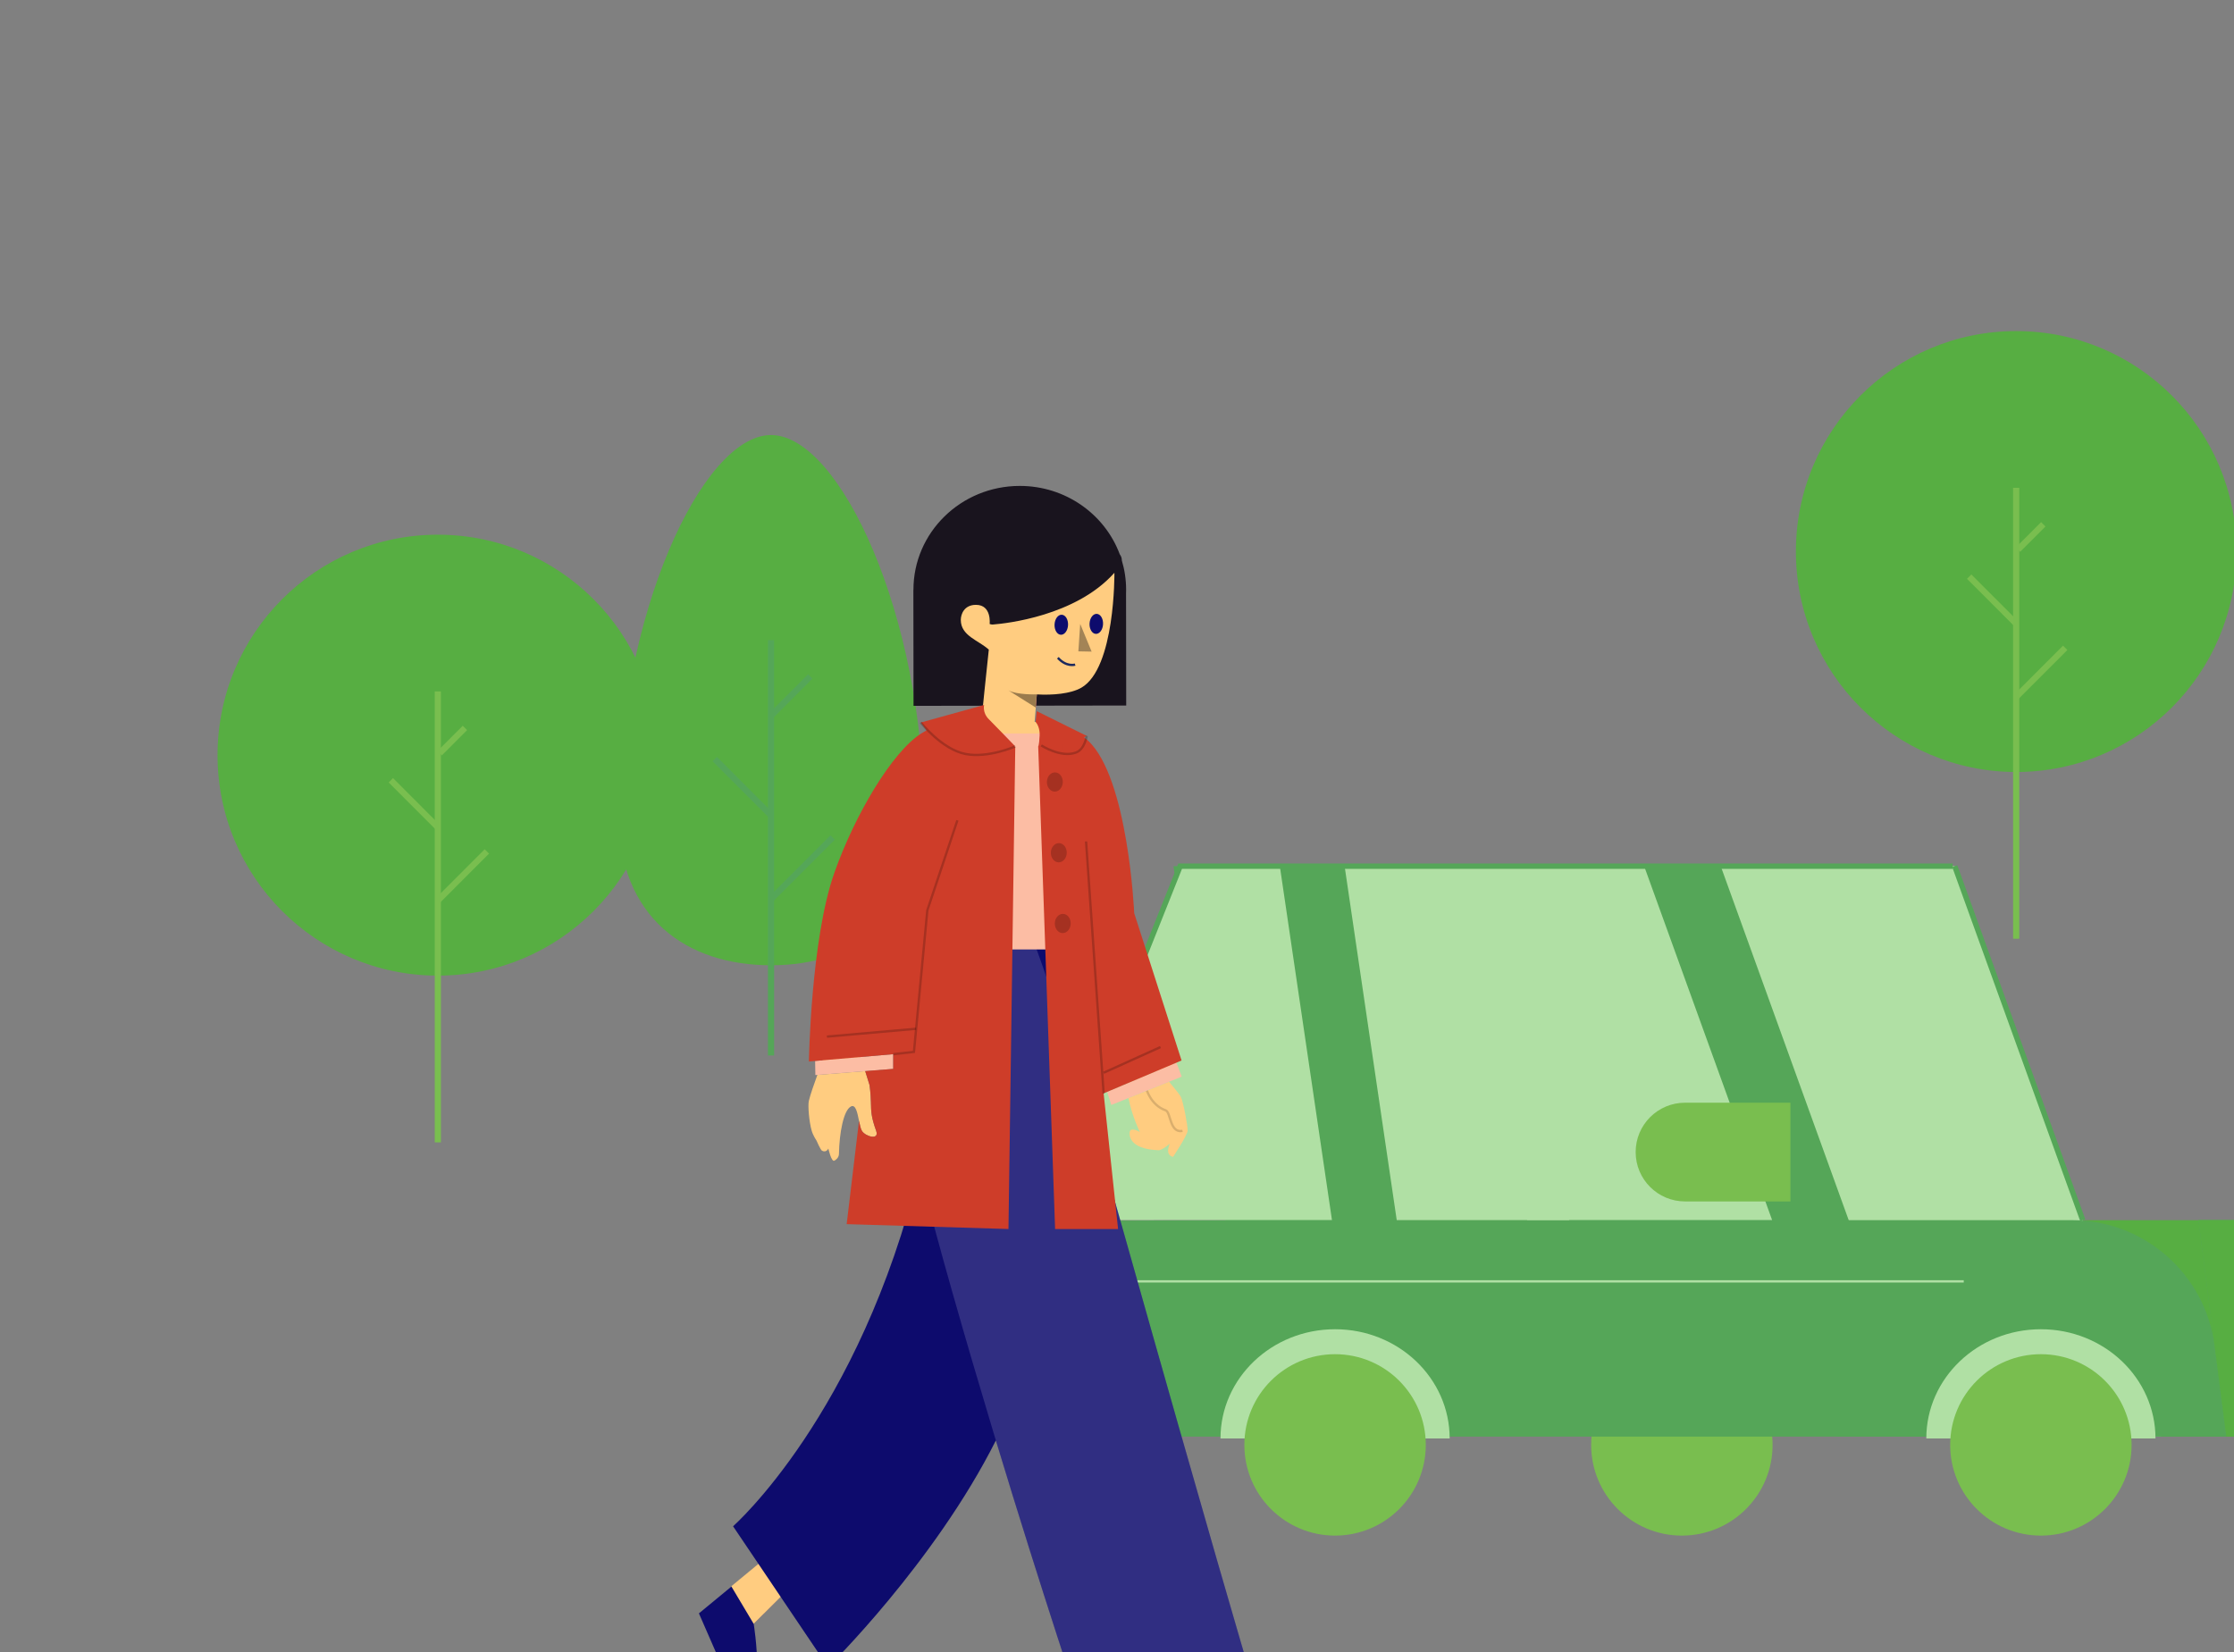 <svg width="1760" height="1302" viewBox="0 0 1760 1302" fill="none" xmlns="http://www.w3.org/2000/svg">
<rect x="0" y="0" width="1760" height="1302" fill="#808080" stroke="none"/>
<g id="Illustration 13">
<g id="Background">
<g id="Background Object / Tree / 3">
<g id="Group 12">
<path id="Fill 1" fill-rule="evenodd" clip-rule="evenodd" d="M1761.94 434.578C1761.94 530.515 1684.24 608.288 1588.39 608.288C1492.55 608.288 1414.85 530.515 1414.85 434.578C1414.85 338.64 1492.55 260.868 1588.39 260.868C1684.24 260.868 1761.94 338.64 1761.94 434.578" fill="#57AE42"/>
<path id="Stroke 4" d="M1588.4 384.374V739.677" stroke="#79BE4F" stroke-width="4.862"/>
<path id="Stroke 6" d="M1588.4 549.116L1627.03 510.447" stroke="#79BE4F" stroke-width="4.862"/>
<path id="Stroke 8" d="M1589.85 433.043L1609.75 413.132" stroke="#79BE4F" stroke-width="4.862"/>
<path id="Stroke 10" d="M1588.4 491.424L1551.37 454.365" stroke="#79BE4F" stroke-width="4.862"/>
</g>
</g>
<g id="Background Object / Car / 1">
<g id="Group 44">
<path id="Fill 1_2" fill-rule="evenodd" clip-rule="evenodd" d="M1662.86 1131.98V1131.97L1640.84 961.411H1907.72L1929.73 1131.98H1662.86Z" fill="#57AE42"/>
<g id="Group 43">
<g id="Group 4">
<path id="Fill 2" fill-rule="evenodd" clip-rule="evenodd" d="M1396.49 1138.5C1396.49 1177.97 1364.49 1209.97 1325.02 1209.97C1285.55 1209.97 1253.55 1177.97 1253.55 1138.5C1253.55 1099.03 1285.55 1067.04 1325.02 1067.04C1364.49 1067.04 1396.49 1099.03 1396.49 1138.5" fill="#79BE4F"/>
</g>
<path id="Fill 8" fill-rule="evenodd" clip-rule="evenodd" d="M1702.49 1131.99H919.382C871.88 1131.99 831.758 1096.71 825.68 1049.6L814.388 962.098L965.56 961.417L965.547 961.357L924.489 682.508H1540.02L1640.06 959.254L1640.84 961.417L1702.49 1131.99Z" fill="#55A658"/>
<path id="Fill 10" fill-rule="evenodd" clip-rule="evenodd" d="M1702.5 1131.99H1518.1L1500.78 1084.09L1493.57 1064.13L1456.45 961.417L1355.64 682.508H1540.02L1640.06 959.254L1640.84 961.417L1702.5 1131.99Z" fill="#B0E0A4"/>
<path id="Fill 12" fill-rule="evenodd" clip-rule="evenodd" d="M1396.12 961.357H1203.14L1162.08 682.508H1295.31L1335.78 794.454L1349.72 833.01L1382.75 924.368L1386.21 933.934L1396.12 961.357Z" fill="#B0E0A4"/>
<path id="Fill 14" fill-rule="evenodd" clip-rule="evenodd" d="M1753.98 1131.98H1447.68V961.417H1632.1C1689.21 961.417 1737.44 1003.83 1744.75 1060.47L1753.98 1131.98Z" fill="#55A658"/>
<path id="Fill 16" fill-rule="evenodd" clip-rule="evenodd" d="M1803.44 961.417V1131.98H1753.98L1731.97 961.417H1803.44Z" fill="#55A658"/>
<g id="Group 20">
<path id="Fill 18" fill-rule="evenodd" clip-rule="evenodd" d="M1753.98 1131.98V1131.97L1731.97 961.411H1916.36C1963.53 961.411 2003.37 996.437 2009.41 1043.22L2020.86 1131.98H1753.98Z" fill="#57AE42"/>
</g>
<path id="Fill 21" fill-rule="evenodd" clip-rule="evenodd" d="M961.53 1133.44C961.53 1085.91 1001.95 1047.38 1051.8 1047.38C1101.66 1047.38 1142.08 1085.91 1142.08 1133.44H961.53Z" fill="#B0E0A4"/>
<path id="Fill 23" fill-rule="evenodd" clip-rule="evenodd" d="M1517.59 1133.44C1517.59 1085.91 1558.01 1047.38 1607.86 1047.38C1657.72 1047.38 1698.14 1085.91 1698.14 1133.44H1517.59Z" fill="#B0E0A4"/>
<g id="Group 27">
<path id="Fill 25" fill-rule="evenodd" clip-rule="evenodd" d="M1679.33 1138.5C1679.33 1177.97 1647.33 1209.97 1607.86 1209.97C1568.39 1209.97 1536.4 1177.97 1536.4 1138.5C1536.4 1099.03 1568.39 1067.04 1607.86 1067.04C1647.33 1067.04 1679.33 1099.03 1679.33 1138.5" fill="#79BE4F"/>
</g>
<g id="Group 34">
<path id="Fill 32" fill-rule="evenodd" clip-rule="evenodd" d="M1123.27 1138.5C1123.27 1177.97 1091.27 1209.97 1051.8 1209.97C1012.33 1209.97 980.336 1177.97 980.336 1138.5C980.336 1099.03 1012.33 1067.04 1051.8 1067.04C1091.27 1067.04 1123.27 1099.03 1123.27 1138.5" fill="#79BE4F"/>
</g>
<path id="Fill 37" fill-rule="evenodd" clip-rule="evenodd" d="M1236.31 961.357V961.381H1100.38L1059.32 682.508H1195.24L1236.31 961.357Z" fill="#B0E0A4"/>
<path id="Fill 38" fill-rule="evenodd" clip-rule="evenodd" d="M1049.36 961.357H913.427L818.49 961.416L929.756 682.505L1008.28 682.508L1049.36 961.357Z" fill="#B0E0A4"/>
<path id="Stroke 39" d="M1640.84 961.412L1640.05 959.25L1540.02 682.508" stroke="#55A658" stroke-width="4.254"/>
<path id="Stroke 40" d="M820.523 1009.66H1547.09" stroke="#B0E0A4" stroke-width="1.823"/>
<path id="Stroke 41" d="M818.49 961.416L929.756 682.505H1538.38" stroke="#55A658" stroke-width="4.254"/>
<path id="Fill 42" fill-rule="evenodd" clip-rule="evenodd" d="M1410.53 946.671H1327.51C1306.03 946.671 1288.61 929.257 1288.61 907.775C1288.61 886.293 1306.03 868.879 1327.51 868.879H1410.53V946.671Z" fill="#79BE4F"/>
</g>
</g>
</g>
<g id="Background Object / Tree / 3_2">
<g id="Group 12_2">
<path id="Fill 1_3" fill-rule="evenodd" clip-rule="evenodd" d="M518.484 595.024C518.484 690.962 440.783 768.734 344.935 768.734C249.086 768.734 171.385 690.962 171.385 595.024C171.385 499.087 249.086 421.314 344.935 421.314C440.783 421.314 518.484 499.087 518.484 595.024" fill="#57AE42"/>
<path id="Stroke 4_2" d="M344.935 544.821V900.124" stroke="#79BE4F" stroke-width="4.862"/>
<path id="Stroke 6_2" d="M344.935 709.563L383.569 670.894" stroke="#79BE4F" stroke-width="4.862"/>
<path id="Stroke 8_2" d="M346.393 593.49L366.286 573.579" stroke="#79BE4F" stroke-width="4.862"/>
<path id="Stroke 10_2" d="M344.935 651.871L307.909 614.812" stroke="#79BE4F" stroke-width="4.862"/>
</g>
</g>
<g id="Background Object / Tree / 4">
<g id="Group 12_3">
<path id="Fill 1_4" fill-rule="evenodd" clip-rule="evenodd" d="M727.69 640.752C727.69 723.467 673.729 760.586 607.429 760.586C541.135 760.586 487.174 723.467 487.174 640.752C487.174 486.675 552.804 342.789 607.429 342.789C662.061 342.789 727.69 486.675 727.69 640.752" fill="#57AE42"/>
<path id="Stroke 4_3" d="M607.433 506.835V829.24" stroke="#55A658" stroke-width="4.862" stroke-linecap="square"/>
<path id="Stroke 6_3" d="M609.621 706.303L654.28 661.601" stroke="#55A658" stroke-width="4.862" stroke-linecap="square"/>
<path id="Stroke 8_3" d="M608.891 562.486L636.643 534.708" stroke="#55A658" stroke-width="4.862" stroke-linecap="square"/>
<path id="Stroke 10_3" d="M605.974 641.024L564.801 599.812" stroke="#55A658" stroke-width="4.862" stroke-linecap="square"/>
</g>
</g>
</g>
<g id="Person / Woman / 1">
<g id="Girl / Head / 1">
<g id="Group 23">
<path id="Hair" d="M882.164 436.735C883.289 438.251 883.867 439.863 883.792 441.577C885.986 448.865 887.168 456.577 887.18 464.557C887.182 465.58 887.164 466.598 887.127 467.612L887.251 555.906L719.706 556.17L719.578 464.943L719.636 464.943C719.636 464.896 719.636 464.848 719.636 464.801C719.567 419.626 757.016 382.95 803.283 382.882C839.542 382.83 870.455 405.277 882.164 436.735Z" fill="#19141E"/>
<path id="Fill 7" fill-rule="evenodd" clip-rule="evenodd" d="M816.842 547.16C816.842 547.16 801.124 547.624 794.426 543.964L816.007 557.515L816.842 547.16Z" fill="#CF3E83"/>
<g id="Face color">
<path id="Face" d="M783.067 492.012C792.054 491.291 847.391 485.537 877.81 451.47L877.959 451.51C877.959 451.51 878.699 526.495 851.874 541.895C843.524 546.684 829.265 547.875 816.844 547.158L813.987 582.456L773.426 565.767C773.426 565.767 777.315 526.823 779.005 511.872C770.849 504.47 756.968 501.042 756.942 488.474C756.931 484.134 759.471 476.598 768.854 476.586C781.459 476.574 779.661 491.658 779.661 491.658C780.796 492.1 781.932 492.202 783.067 492.012V492.012Z" fill="#FFCC80"/>
</g>
<path id="Fill 11" fill-rule="evenodd" clip-rule="evenodd" d="M851.009 491.634L860.004 513.44L849.567 513.231L851.009 491.634Z" fill="#A38456"/>
<path id="Fill 13" fill-rule="evenodd" clip-rule="evenodd" d="M841.432 492.58C841.207 496.936 838.646 500.33 835.71 500.161C832.773 499.992 830.574 496.324 830.799 491.967C831.023 487.611 833.585 484.216 836.522 484.385C839.457 484.555 841.657 488.224 841.432 492.58" fill="#0D0B6D"/>
<path id="Fill 15" fill-rule="evenodd" clip-rule="evenodd" d="M869.008 491.884C868.784 496.24 866.222 499.634 863.285 499.465C860.35 499.296 858.15 495.628 858.375 491.271C858.6 486.915 861.161 483.52 864.097 483.69C867.034 483.859 869.233 487.528 869.008 491.884" fill="#0D0B6D"/>
<path id="Stroke 17" d="M847.007 523.676C847.007 523.676 840.208 525.87 833.395 518.295" stroke="#1C295E" stroke-width="1.823"/>
<path id="Fill 19" opacity="0.395" fill-rule="evenodd" clip-rule="evenodd" d="M816.816 547.159C816.816 547.159 801.099 547.624 794.4 543.965L815.981 557.514L816.816 547.159Z" fill="black"/>
</g>
</g>
<g id="Girl / Legs / 2">
<g id="Group 16">
<g id="Shoes color">
<path id="Shoes" fill-rule="evenodd" clip-rule="evenodd" d="M593.794 1279.57L623.589 1249.77L613.238 1219.63L550.624 1271.26L593.069 1368.43C593.069 1368.43 596.824 1341.79 596.633 1314.59C596.501 1295.79 593.794 1279.57 593.794 1279.57ZM953.744 1351.87L947.03 1326.38L916.467 1327.52L940.513 1398.82L1035.87 1339.08C1007.09 1328.94 953.744 1351.87 953.744 1351.87Z" fill="#0D0B6D"/>
</g>
<g id="Skin color">
<path id="Skin" fill-rule="evenodd" clip-rule="evenodd" d="M616.077 1257.36L612.802 1219.6L576.101 1249.89L593.794 1279.57L616.077 1257.36ZM941.934 1306.62L910.647 1312.46L928.54 1362.74L953.745 1351.88L941.934 1306.62Z" fill="#FFCC80"/>
</g>
<g id="Pants color">
<path id="Pants" d="M784.565 1135.01C735.994 1231.68 652.383 1313.63 652.383 1313.63L577.524 1202.62C577.524 1202.62 677.254 1115.06 724.319 921.703C716.408 889.935 710.785 863.767 708.811 846.995C702.336 792.075 735.002 755.096 743.767 746.272H747.788L846.278 746.271C848.383 754.102 856.728 798 853.841 862.667C862.536 891.559 872.716 926.435 884.509 968.3C951.642 1206.61 982.777 1311.7 982.777 1311.7L855.151 1357.23C855.151 1357.23 818.516 1247.52 784.565 1135.01V1135.01Z" fill="#0D0B6D"/>
</g>
<g id="Overlay">
<path id="Fill 13_2" opacity="0.147" fill-rule="evenodd" clip-rule="evenodd" d="M982.777 1311.7L855.151 1357.23C855.151 1357.23 816.814 1242.43 782.231 1127.26C760.633 1055.42 738.683 979.333 724.319 921.701C716.408 889.935 710.785 863.766 708.811 846.995C702.336 792.075 735.002 755.096 743.767 746.271H816.031C822.04 762.505 834.147 797.323 853.842 862.668C862.536 891.559 872.716 926.435 884.508 968.3C951.642 1206.61 982.777 1311.7 982.777 1311.7" fill="white"/>
</g>
</g>
</g>
<g id="Girl / Body / 2">
<g id="Group 35">
<path id="Fill 1_5" fill-rule="evenodd" clip-rule="evenodd" d="M901.056 845.272C901.056 845.272 853.854 769.837 851.498 751.127C849.003 731.303 851.243 705.704 851.243 705.704L883.117 686.73L891.182 733.914L925.577 841.865" fill="#FFCC80"/>
<path id="Fill 8_2" fill-rule="evenodd" clip-rule="evenodd" d="M647.933 840.965C647.933 840.965 646.439 731.625 653.386 713.619C660.332 695.612 672.905 671.471 672.905 671.471L710.194 696.401L690.194 728.788L676.409 839.252" fill="#FFCC80"/>
<path id="Fill 10_2" fill-rule="evenodd" clip-rule="evenodd" d="M817.921 588.133L823.5 747.51L797.61 747.121L799.846 588.729L798.948 588.072L799.883 588.133C799.883 588.133 785.225 572.939 779.535 567.227C783.279 567.482 786.974 567.761 790.608 567.956C800.503 568.466 808.938 568.807 816.318 569.366C817.24 570.618 819.294 574.033 819.052 579.503C818.845 583.964 818.516 586.128 818.273 587.173C818.103 587.902 817.969 588.085 817.933 588.121L817.921 588.133Z" fill="#CE3D29"/>
<path id="Stroke 14" d="M754.259 653.972L730.572 689.859" stroke="#FF9929" stroke-width="1.823"/>
<g id="Skin color_2">
<path id="Skin_2" fill-rule="evenodd" clip-rule="evenodd" d="M804.247 592.716C782.96 590.717 773.473 572.908 770.01 566.101C775.171 566.043 780.205 566.442 785.127 566.832C787.415 567.013 789.679 567.193 791.921 567.324C794.265 567.46 796.517 567.584 798.683 567.703C809.632 568.305 818.397 568.787 825.819 570.122C826.409 572.254 830.823 595.199 804.247 592.716ZM887.954 853.723L913.221 843.069C909.341 838.521 906.34 835.067 906.34 835.067C906.34 835.067 892.602 836.794 889.988 842.943C888.618 846.164 888.019 849.85 887.954 853.723ZM930.226 864.157C929.445 862.624 925.504 857.706 921.041 852.338L889.048 865.208C891.657 879.093 898.007 891.974 898.007 891.974C898.007 891.974 891.439 887.969 890.133 891.472C889.551 893.032 888.233 905.488 912.836 906.327C915.447 906.415 921.731 901.103 921.731 901.103C921.731 901.103 917.15 909.85 924.164 911.569C924.164 911.569 935.47 894.63 935.643 890.861C935.816 887.091 932.188 868.012 930.226 864.157ZM685.044 854.972L681.609 843.989L643.943 846.975C641.353 854.058 638.349 862.667 637.234 867.379C636.362 871.067 637.401 883.948 639.484 891.012C640.663 895.013 643.27 898.723 643.27 898.723C643.27 898.723 646.4 906.077 647.62 906.718C651.067 908.531 652.59 904.993 652.59 904.993C652.59 904.993 654.914 915.611 657.28 914.572C658.74 913.932 660.884 911.947 660.937 909.303C661.275 892.479 664.57 874.903 670.352 871.869C674.065 869.92 675.408 876.533 676.666 882.726C677.367 886.179 678.042 889.501 679.087 891.136C681.914 895.563 693.044 898.718 690.234 890.979C686.384 880.374 686.289 875.919 686.147 869.275C686.141 868.961 686.134 868.643 686.127 868.319C685.964 861.124 685.044 854.972 685.044 854.972Z" fill="#FFCC80"/>
</g>
<path id="Stroke 6_4" opacity="0.147" d="M903.029 857.79C903.029 857.79 906.483 870.831 918.33 874.894C922.472 876.315 921.438 893.089 931.592 891.082" stroke="black" stroke-width="1.823"/>
<g id="Shirt color">
<path id="Shirt" fill-rule="evenodd" clip-rule="evenodd" d="M778.188 748.114V577.944H833.353V748.114H778.188ZM872.288 860.329L926.829 837.331L930.967 848.346L875.491 870.662L872.288 860.329ZM703.698 830.643L642.173 835.972L642.363 847.1L703.698 842.238V830.643Z" fill="#FCBDA4"/>
</g>
<path id="Coat" fill-rule="evenodd" clip-rule="evenodd" d="M681.609 843.989L703.699 842.238V830.643L642.173 835.972L642.174 835.987L637.272 836.387C637.272 836.387 638.817 740.241 657.267 687.877C673.41 642.089 702.861 592.363 725.858 577.886C727.233 577.023 728.606 576.209 729.968 575.467L725.434 569.305L775.306 555.484C775.306 555.484 773.774 561.477 779.013 566.703C779.114 566.813 779.226 566.922 779.341 567.035L779.341 567.035C779.405 567.098 779.47 567.161 779.535 567.226C785.224 572.939 799.883 588.133 799.883 588.133L798.947 588.072L799.846 588.728L797.609 747.121L794.499 968.403L667.017 964.562L676.758 883.18C677.427 886.467 678.088 889.573 679.087 891.136C681.914 895.563 693.044 898.718 690.234 890.979C686.384 880.374 686.289 875.919 686.148 869.275C686.141 868.961 686.134 868.643 686.127 868.319C685.964 861.124 685.044 854.972 685.044 854.972L681.609 843.989ZM869.458 861.512L880.848 968.403H831.231L823.499 747.511L848.15 747.87L823.499 747.51L817.921 588.133L817.932 588.121C817.969 588.084 818.103 587.902 818.273 587.173C818.516 586.127 818.843 583.964 819.051 579.503C819.293 574.033 817.24 570.617 816.316 569.365C816.049 569.013 815.879 568.831 815.879 568.831L816.778 560.346L856.112 579.831L854.058 580.913L846.789 584.771L854.058 580.913C855.054 581.691 856.038 582.53 857.011 583.429C888.906 612.698 893.562 719.566 893.562 719.566L930.865 835.622L869.458 861.512ZM844.578 627.856L856.488 739.708L844.577 627.856L836.688 586.237L845.768 585.313L836.689 586.237L844.578 627.856Z" fill="#CE3D29"/>
<path id="Fill 21_2" fill-rule="evenodd" clip-rule="evenodd" d="M817.933 588.121L818.273 587.173C818.104 587.902 817.969 588.084 817.933 588.121" fill="#CE3D29"/>
<path id="Stroke 24" opacity="0.205" d="M725.432 569.302C725.432 569.302 741.853 590.353 760.61 594.093C778.357 597.633 799.884 588.13 799.884 588.13" stroke="black" stroke-width="1.823"/>
<path id="Stroke 25" opacity="0.205" d="M856.113 579.836C856.113 579.836 854.67 590.285 847.847 592.903C835.892 597.489 820.312 587.339 820.312 587.339" stroke="black" stroke-width="1.823"/>
<path id="Stroke 26" opacity="0.201" d="M869.488 861.732L855.625 663.029" stroke="black" stroke-width="1.823"/>
<path id="Fill 27" opacity="0.201" fill-rule="evenodd" clip-rule="evenodd" d="M840.403 672.103C840.276 676.281 837.376 679.585 833.923 679.482C830.469 679.377 827.772 675.905 827.9 671.726C828.025 667.547 830.926 664.243 834.378 664.348C837.832 664.451 840.529 667.924 840.403 672.103" fill="black"/>
<path id="Fill 28" opacity="0.201" fill-rule="evenodd" clip-rule="evenodd" d="M837.288 616.36C837.161 620.539 834.261 623.843 830.809 623.74C827.356 623.635 824.659 620.162 824.785 615.984C824.91 611.805 827.812 608.501 831.265 608.605C834.718 608.709 837.414 612.181 837.288 616.36" fill="black"/>
<path id="Fill 29" opacity="0.201" fill-rule="evenodd" clip-rule="evenodd" d="M843.516 727.845C843.39 732.024 840.49 735.327 837.036 735.224C833.584 735.12 830.887 731.647 831.014 727.468C831.139 723.289 834.04 719.985 837.492 720.09C840.945 720.193 843.643 723.666 843.516 727.845" fill="black"/>
<path id="Stroke 32" opacity="0.197" d="M754.259 646.38L730.572 717.258L720.031 828.836L703.699 830.643" stroke="black" stroke-width="1.823"/>
<path id="Stroke 33" opacity="0.201" d="M721.752 810.617L651.464 816.805" stroke="black" stroke-width="1.823"/>
<path id="Stroke 34" opacity="0.201" d="M869.488 845.272L914.262 825.034" stroke="black" stroke-width="1.823"/>
</g>
</g>
</g>
</g>
</svg>

